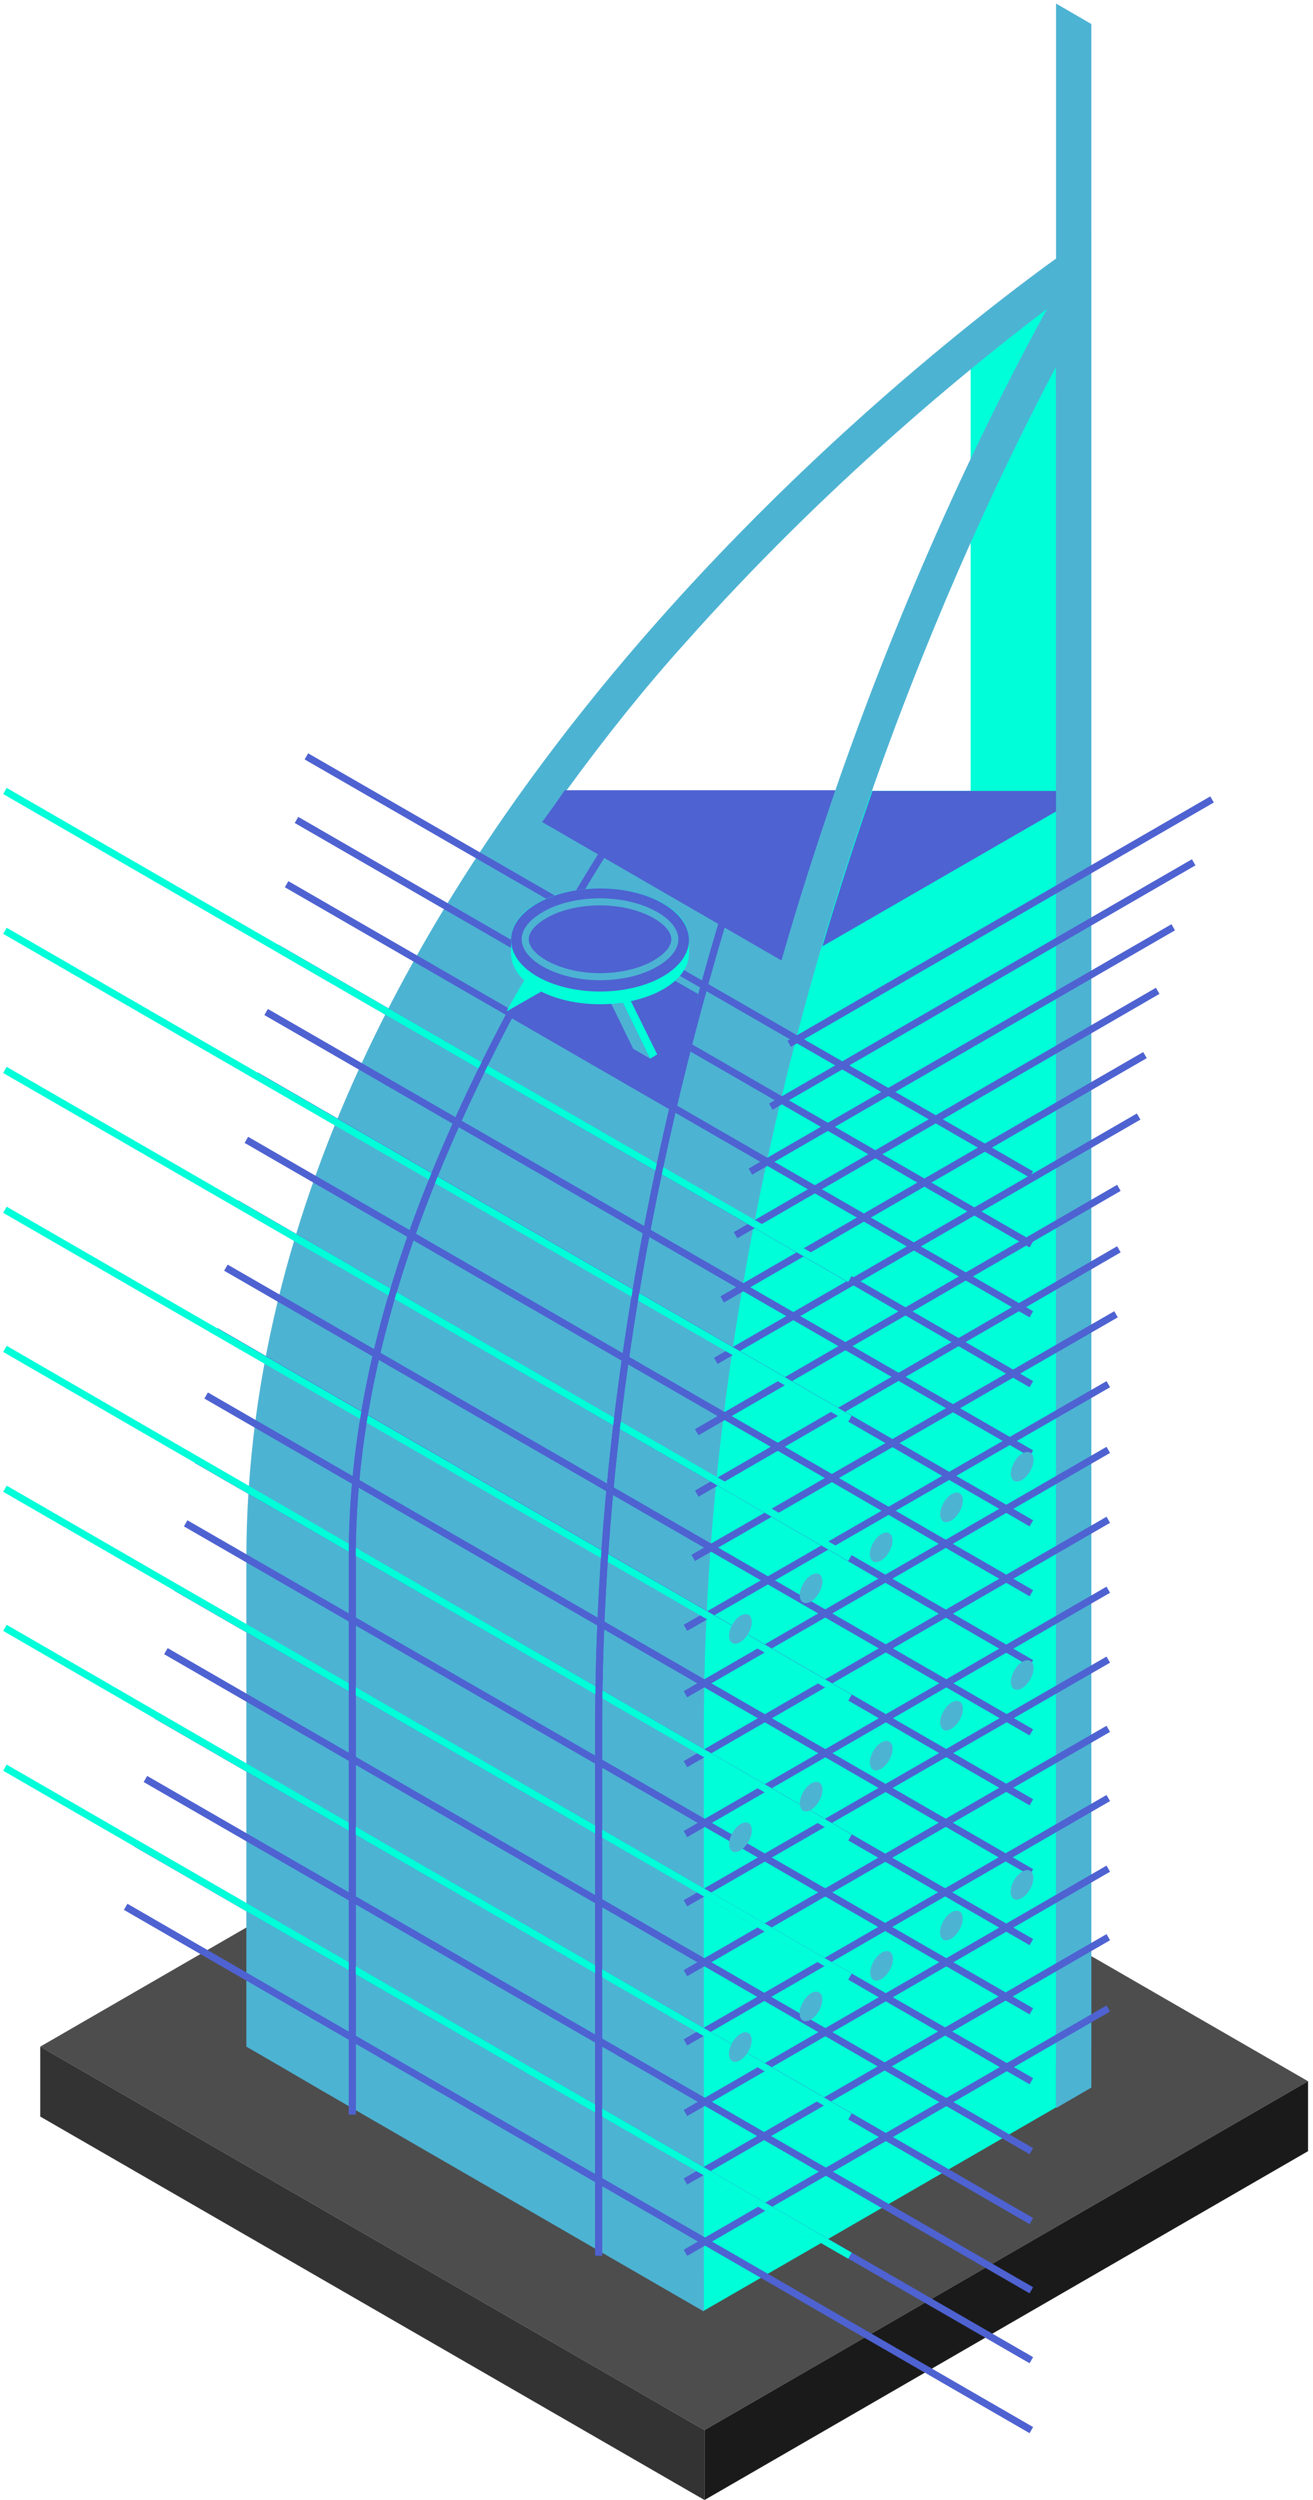 <?xml version="1.0" encoding="UTF-8"?>
<svg width="186px" height="354px" viewBox="0 0 186 354" version="1.1" xmlns="http://www.w3.org/2000/svg" xmlns:xlink="http://www.w3.org/1999/xlink">
    <!-- Generator: Sketch 61.2 (89653) - https://sketch.com -->
    <title>Dubai_BurjAlArab_Illustration</title>
    <desc>Created with Sketch.</desc>
    <g id="Dubai_BurjAlArab_Illustration" stroke="none" stroke-width="1" fill="none" fill-rule="evenodd">
        <g id="Illustrations">
            <polygon id="Path" fill="#00FFD9" fill-rule="nonzero" points="137.5 120.6 152.1 120.6 152.1 40.4 137.5 47.8"></polygon>
            <polygon id="Path" fill="#4D4D4D" fill-rule="nonzero" points="185.3 294.7 99.8 344.1 5.7 289.8 91.2 240.4"></polygon>
            <path d="M154.6,33.1 L154.6,33.1 C151,35.5 34.9,113.8 34.9,220.7 C34.9,260.2 34.9,255.3 34.9,289.8 L39.9,292.7 L39.9,292.7 L45.9,296.2 L99.7,327.3 L99.7,321.5 L103.3,319.5 L149.6,292.8 L154.6,289.9 L154.6,33.1 C154.6,33 154.6,33 154.6,33.1 Z M97.1,91 C117,68.6 137.3,52.1 148.5,43.6 C141.4,56.5 129.3,80.5 118.4,112 L80.2,112 C85.8,104.3 91.5,97.2 97.1,91 Z M149.6,112 L123.5,112 C132.6,85.9 142.6,65.2 149.6,51.9 L149.6,112 Z" id="Shape" fill="#4DB3D3" fill-rule="nonzero"></path>
            <polygon id="Path" fill="#333333" fill-rule="nonzero" points="5.7 289.8 5.7 299.7 99.8 354 99.8 344.1"></polygon>
            <polygon id="Path" fill="#1A1A1A" fill-rule="nonzero" points="185.3 294.7 185.3 304.6 99.8 354 99.8 344.1"></polygon>
            <path d="M123.6,112 C121.1,119 118.8,126.3 116.5,134 C107.1,166.1 99.8,204.2 99.8,245.3 L99.8,321.4 L103.4,319.4 L149.7,292.7 L149.7,112 L123.6,112 Z" id="Path" fill="#4E62D1" fill-rule="nonzero"></path>
            <path d="M154.6,33 L154.6,295.6 L149.6,298.5 L149.6,51.9 C142.6,65.1 132.7,85.9 123.5,112 C121,119 118.7,126.3 116.4,134 C107,166.1 99.7,204.2 99.7,245.3 L99.7,321.4 L94.7,324.3 C94.7,265.1 94.7,280.5 94.7,245.3 C94.7,205.1 101.6,167.8 110.7,136 C113.1,127.6 115.7,119.6 118.3,112 C129.2,80.5 141.3,56.5 148.4,43.6 C152,37.3 154.2,33.6 154.6,33 C154.6,33 154.6,33 154.6,33 Z" id="Path" fill="#4DB3D3" fill-rule="nonzero"></path>
            <path d="M149.6,112 L149.6,298.4 L99.7,327.2 L99.7,245.3 C99.7,204.2 107,166.1 116.4,134 C118.7,126.3 121.1,118.9 123.5,112 L149.6,112 L149.6,112 Z" id="Path" fill="#00FFD9" fill-rule="nonzero"></path>
            <polygon id="Path" points="154.6 289.8 103.3 319.4 103.3 319.4"></polygon>
            <path d="M118.3,112 C115.7,119.6 113.1,127.6 110.7,136 L76.8,116.4 C77.9,114.9 79,113.4 80,111.9 L118.3,111.9 L118.3,112 Z" id="Path" fill="#4E62D1" fill-rule="nonzero"></path>
            <path d="M149.6,112 L149.6,114.9 L116.5,134 C118.8,126.3 121.2,118.9 123.6,112 L149.6,112 Z" id="Path" fill="#4E62D1" fill-rule="nonzero"></path>
            <polygon id="Path" fill="#4DB3D3" fill-rule="nonzero" points="149.6 55.2 154.6 55.2 154.6 3.4 149.6 0.5"></polygon>
            <path d="M49.9,299.4 L49.9,220.6 C49.9,190.9 61.1,159.9 85.6,120.5 L102.4,130.4 C89.5,173.6 84.8,211.3 84.8,245.2 L84.8,319.4" id="Path" stroke="#4E62D1"></path>
            <polygon id="Path" fill="#00FFD9" fill-rule="nonzero" points="149.6 292.7 149.6 292.7 99.8 321.5 99.8 321.5 103.3 319.4"></polygon>
            <g id="Group" transform="translate(17, 107)" stroke="#4E62D1">
                <line x1="26.4" y1="0.1" x2="129.1" y2="59.3" id="Path"></line>
                <line x1="25" y1="9.1" x2="129.1" y2="69.2" id="Path"></line>
                <line x1="23.6" y1="18.2" x2="129.1" y2="79.1" id="Path"></line>
                <line x1="22.2" y1="27.2" x2="129.1" y2="89" id="Path"></line>
                <line x1="20.7" y1="36.3" x2="129.1" y2="98.8" id="Path"></line>
                <line x1="19.3" y1="45.3" x2="129.1" y2="108.7" id="Path"></line>
                <line x1="17.9" y1="54.4" x2="129.1" y2="118.6" id="Path"></line>
                <line x1="16.5" y1="63.4" x2="129.1" y2="128.5" id="Path"></line>
                <line x1="15" y1="72.5" x2="129.1" y2="138.3" id="Path"></line>
                <line x1="13.6" y1="81.5" x2="129.1" y2="148.2" id="Path"></line>
                <line x1="12.2" y1="90.6" x2="129.1" y2="158.1" id="Path"></line>
                <line x1="10.8" y1="99.7" x2="129.1" y2="168" id="Path"></line>
                <line x1="9.3" y1="108.7" x2="129.1" y2="177.8" id="Path"></line>
                <line x1="7.9" y1="117.8" x2="129.1" y2="187.7" id="Path"></line>
                <line x1="6.5" y1="126.8" x2="129.1" y2="197.6" id="Path"></line>
                <line x1="5.1" y1="135.9" x2="129.1" y2="207.5" id="Path"></line>
                <line x1="3.6" y1="144.9" x2="129.1" y2="217.3" id="Path"></line>
                <line x1="2.2" y1="154" x2="129.1" y2="227.2" id="Path"></line>
                <line x1="0.8" y1="163" x2="129.1" y2="237.1" id="Path"></line>
            </g>
            <g id="Group" transform="translate(97, 113)" stroke="#4E62D1">
                <line x1="14.8" y1="34.8" x2="74.7" y2="0.2" id="Path"></line>
                <line x1="12.2" y1="43.7" x2="72.1" y2="9.1" id="Path"></line>
                <line x1="9.3" y1="52.9" x2="69.2" y2="18.3" id="Path"></line>
                <line x1="7.2" y1="61.9" x2="67" y2="27.3" id="Path"></line>
                <line x1="5.3" y1="71" x2="65.2" y2="36.4" id="Path"></line>
                <line x1="4.4" y1="79.7" x2="64.3" y2="45.1" id="Path"></line>
                <line x1="1.7" y1="89.8" x2="61.5" y2="55.2" id="Path"></line>
                <line x1="1.7" y1="98.5" x2="61.5" y2="63.9" id="Path"></line>
                <line x1="1.2" y1="107.6" x2="61.1" y2="73.1" id="Path"></line>
                <line x1="0.1" y1="117.5" x2="60" y2="83" id="Path"></line>
                <line x1="0.1" y1="126.9" x2="60" y2="92.3" id="Path"></line>
                <line x1="0.1" y1="136.8" x2="60" y2="102.2" id="Path"></line>
                <line x1="0.1" y1="146.7" x2="60" y2="112.1" id="Path"></line>
                <line x1="0.1" y1="156.5" x2="60" y2="122" id="Path"></line>
                <line x1="0.1" y1="166.4" x2="60" y2="131.8" id="Path"></line>
                <line x1="0.1" y1="176.2" x2="60" y2="141.6" id="Path"></line>
                <line x1="0.1" y1="186.2" x2="60" y2="151.6" id="Path"></line>
                <line x1="0.1" y1="195.9" x2="60" y2="161.3" id="Path"></line>
                <line x1="0.1" y1="206" x2="60" y2="171.4" id="Path"></line>
            </g>
            <g id="Group" transform="translate(0, 112)">
                <g id="Path" stroke="#00FFD9">
                    <line x1="0.7" y1="138.3" x2="120.4" y2="207.4"></line>
                    <line x1="0.7" y1="118.5" x2="120.4" y2="187.7"></line>
                    <line x1="0.7" y1="98.8" x2="120.4" y2="167.9"></line>
                    <line x1="0.7" y1="79" x2="120.4" y2="148.2"></line>
                    <line x1="0.7" y1="59.3" x2="120.4" y2="128.4"></line>
                    <line x1="0.7" y1="39.5" x2="120.4" y2="108.6"></line>
                    <line x1="0.7" y1="19.8" x2="120.4" y2="88.9"></line>
                    <line x1="0.7" y1="0" x2="120.4" y2="69.1"></line>
                </g>
                <path d="M49.9,187.4 L49.9,108.6 C49.9,78.9 61.1,47.9 85.6,8.5 L102.4,18.4 C89.5,61.6 84.8,99.3 84.8,133.2 L84.8,207.4" id="Path" stroke="#4E62D1"></path>
            </g>
            <g id="Group" transform="translate(71, 125)">
                <g fill-rule="nonzero">
                    <path d="M28,15.8 C26.6,21.1 25.3,26.4 24.1,31.6 L0.8,18.1 C3.3,13.6 6,9.2 8.9,4.7 L28,15.8 Z" id="Path" fill="#00FFD9"></path>
                    <polygon id="Path" fill="#4E62D1" points="0.8 18.2 16.5 9.2 28 15.8 24.1 31.7"></polygon>
                    <g transform="translate(12, 9)" id="Path">
                        <polygon fill="#4DB3D3" points="9.1 15.9 6.7 14.5 0.2 1.2 1.6 0.6"></polygon>
                        <polygon fill="#00FFD9" points="9.1 15.9 10.1 15.3 5.7 6.4 4.8 7.1"></polygon>
                    </g>
                    <g transform="translate(1, 0)">
                        <path d="M0.4,10 C0.4,11.9 1.6,13.7 4.1,15.1 C9,17.9 17,17.9 21.9,15.1 C24.4,13.7 25.6,11.8 25.6,10 L25.6,8 C25.6,6.1 24.4,4.3 21.9,2.9 C17,0.1 9,0.1 4.1,2.9 C1.6,4.3 0.4,6.2 0.4,8 L0.4,10 Z" id="Path" fill="#00FFD9"></path>
                        <ellipse id="Oval" fill="#4E62D1" cx="13" cy="8.1" rx="12.6" ry="7.3"></ellipse>
                    </g>
                </g>
                <path d="M14,13.3 C11,13.3 8.2,12.6 6.1,11.4 C4.4,10.4 3.4,9.2 3.4,8 C3.4,6.8 4.4,5.6 6.1,4.6 C8.1,3.4 11,2.7 14,2.7 C17,2.7 19.8,3.4 21.9,4.6 C23.6,5.6 24.6,6.8 24.6,8 C24.6,9.2 23.6,10.4 21.9,11.4 C19.9,12.6 17,13.3 14,13.3 C14,13.3 14,13.3 14,13.3 Z" id="Path" stroke="#4DB3D3"></path>
            </g>
            <g id="Group" transform="translate(102, 205)" fill="#4DB3D3" fill-rule="nonzero">
                <ellipse id="Oval" transform="translate(2.89, 25.648) rotate(-59.999) translate(-2.89, -25.648) " cx="2.89" cy="25.648" rx="2.3" ry="1.3"></ellipse>
                <ellipse id="Oval" transform="translate(12.902, 19.899) rotate(-59.999) translate(-12.902, -19.899) " cx="12.902" cy="19.899" rx="2.3" ry="1.3"></ellipse>
                <ellipse id="Oval" transform="translate(22.826, 14.099) rotate(-59.999) translate(-22.826, -14.099) " cx="22.826" cy="14.099" rx="2.3" ry="1.3"></ellipse>
                <ellipse id="Oval" transform="translate(32.788, 8.436) rotate(-59.999) translate(-32.788, -8.436) " cx="32.788" cy="8.436" rx="2.3" ry="1.3"></ellipse>
                <ellipse id="Oval" transform="translate(42.799, 2.686) rotate(-59.999) translate(-42.799, -2.686) " cx="42.799" cy="2.686" rx="2.3" ry="1.3"></ellipse>
            </g>
            <g id="Group" transform="translate(102, 234)" fill="#4DB3D3" fill-rule="nonzero">
                <ellipse id="Oval" transform="translate(2.897, 26.144) rotate(-59.999) translate(-2.897, -26.144) " cx="2.897" cy="26.144" rx="2.3" ry="1.3"></ellipse>
                <ellipse id="Oval" transform="translate(12.908, 20.394) rotate(-59.999) translate(-12.908, -20.394) " cx="12.908" cy="20.394" rx="2.3" ry="1.3"></ellipse>
                <ellipse id="Oval" transform="translate(22.833, 14.595) rotate(-59.999) translate(-22.833, -14.595) " cx="22.833" cy="14.595" rx="2.3" ry="1.3"></ellipse>
                <ellipse id="Oval" transform="translate(32.794, 8.931) rotate(-59.999) translate(-32.794, -8.931) " cx="32.794" cy="8.931" rx="2.3" ry="1.3"></ellipse>
                <ellipse id="Oval" transform="translate(42.806, 3.182) rotate(-59.999) translate(-42.806, -3.182) " cx="42.806" cy="3.182" rx="2.3" ry="1.3"></ellipse>
            </g>
            <g id="Group" transform="translate(102, 264)" fill="#4DB3D3" fill-rule="nonzero">
                <ellipse id="Oval" transform="translate(2.873, 25.858) rotate(-59.999) translate(-2.873, -25.858) " cx="2.873" cy="25.858" rx="2.3" ry="1.3"></ellipse>
                <ellipse id="Oval" transform="translate(12.884, 20.108) rotate(-59.999) translate(-12.884, -20.108) " cx="12.884" cy="20.108" rx="2.3" ry="1.3"></ellipse>
                <ellipse id="Oval" transform="translate(22.895, 14.358) rotate(-59.999) translate(-22.895, -14.358) " cx="22.895" cy="14.358" rx="2.3" ry="1.3"></ellipse>
                <ellipse id="Oval" transform="translate(32.77, 8.645) rotate(-59.999) translate(-32.77, -8.645) " cx="32.77" cy="8.645" rx="2.3" ry="1.3"></ellipse>
                <ellipse id="Oval" transform="translate(42.781, 2.895) rotate(-59.999) translate(-42.781, -2.895) " cx="42.781" cy="2.895" rx="2.3" ry="1.3"></ellipse>
            </g>
        </g>
    </g>
</svg>
